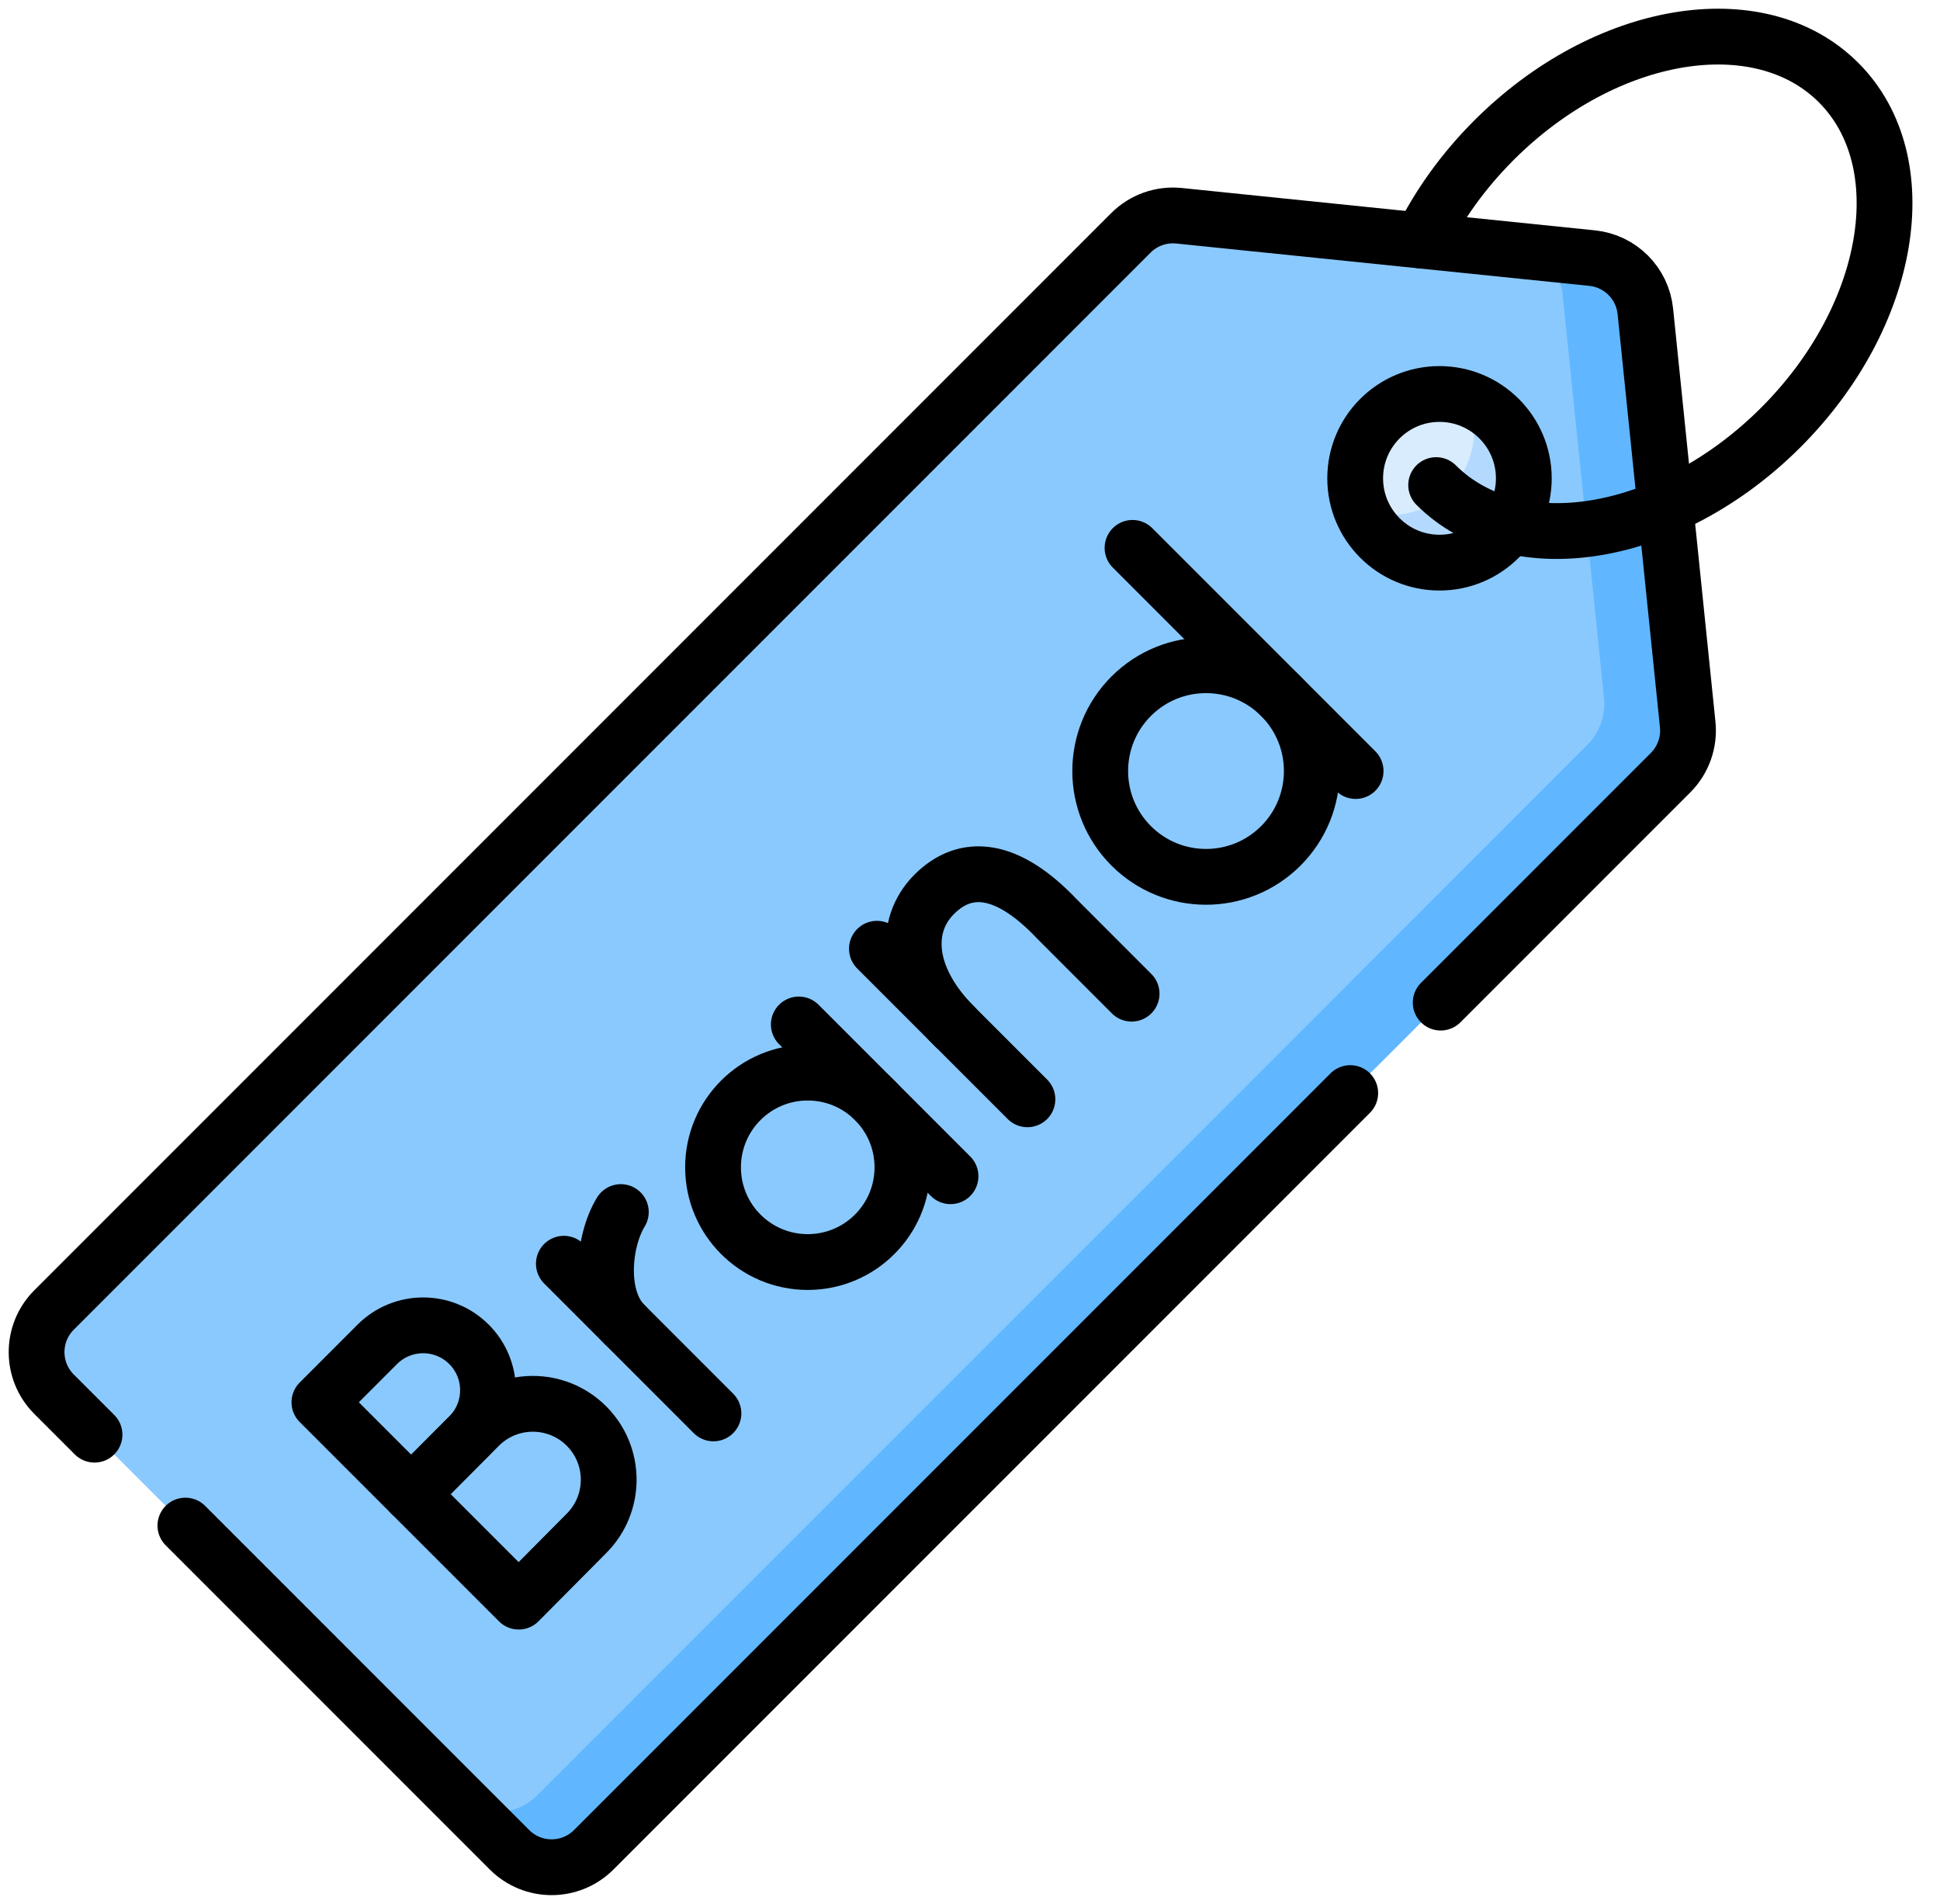 <?xml version="1.0" encoding="UTF-8"?> <svg xmlns="http://www.w3.org/2000/svg" width="53" height="52" viewBox="0 0 53 52" fill="none"><path d="M43.498 7.05L32.211 5.893C31.725 5.843 31.241 6.014 30.896 6.36L1.476 35.78C0.841 36.415 0.841 37.444 1.476 38.079L13.92 50.523C14.555 51.158 15.585 51.158 16.22 50.523L45.639 21.104C45.985 20.758 46.157 20.275 46.107 19.788L44.95 8.502C44.871 7.735 44.265 7.129 43.498 7.05Z" fill="#8AC9FE"></path><path d="M45.64 21.104L16.22 50.524C15.585 51.159 14.555 51.159 13.921 50.524L12.434 49.038C13.054 49.654 14.057 49.653 14.675 49.036L43.364 20.346C43.701 20.008 43.869 19.537 43.82 19.063L42.692 8.056C42.642 7.571 42.375 7.15 41.989 6.896L43.498 7.051C44.265 7.129 44.871 7.735 44.95 8.502L46.107 19.788C46.157 20.275 45.985 20.758 45.64 21.104Z" fill="#60B7FF"></path><path d="M39.326 15.367C40.598 15.367 41.63 14.336 41.63 13.064C41.63 11.792 40.598 10.761 39.326 10.761C38.054 10.761 37.023 11.792 37.023 13.064C37.023 14.336 38.054 15.367 39.326 15.367Z" fill="#D8ECFE"></path><path d="M40.955 14.693C40.056 15.592 38.597 15.592 37.698 14.693C37.474 14.469 37.307 14.212 37.194 13.937C38.006 14.224 38.945 14.044 39.596 13.394C40.271 12.719 40.44 11.726 40.098 10.893C40.411 11.004 40.705 11.185 40.955 11.435C41.855 12.335 41.855 13.793 40.955 14.693Z" fill="#B3DAFE"></path><path d="M5.065 41.668L13.92 50.523C14.555 51.158 15.585 51.158 16.22 50.523L36.888 29.855" stroke="black" stroke-width="1.524" stroke-miterlimit="10" stroke-linecap="round" stroke-linejoin="round"></path><path d="M39.359 27.384L45.639 21.104C45.985 20.758 46.157 20.275 46.107 19.788L44.95 8.502C44.871 7.735 44.265 7.129 43.498 7.05L32.211 5.893C31.725 5.843 31.241 6.014 30.896 6.36L1.476 35.78C0.841 36.415 0.841 37.444 1.476 38.079L2.582 39.185" stroke="black" stroke-width="1.524" stroke-miterlimit="10" stroke-linecap="round" stroke-linejoin="round"></path><path d="M39.326 15.367C40.598 15.367 41.63 14.336 41.63 13.064C41.63 11.792 40.598 10.761 39.326 10.761C38.054 10.761 37.023 11.792 37.023 13.064C37.023 14.336 38.054 15.367 39.326 15.367Z" stroke="black" stroke-width="1.524" stroke-miterlimit="10" stroke-linecap="round" stroke-linejoin="round"></path><path d="M12.813 36.718C13.505 37.41 13.505 38.532 12.813 39.224C12.47 39.567 11.237 40.811 11.237 40.811C11.237 40.811 10.328 39.902 9.979 39.553C9.692 39.267 8.726 38.3 8.726 38.3C8.726 38.3 9.902 37.124 10.307 36.718C10.999 36.026 12.121 36.026 12.813 36.718Z" stroke="black" stroke-width="1.524" stroke-miterlimit="10" stroke-linecap="round" stroke-linejoin="round"></path><path d="M16.022 38.949C16.832 39.759 16.832 41.071 16.022 41.881C15.621 42.282 14.171 43.745 14.171 43.745C14.171 43.745 13.107 42.681 12.699 42.273C12.364 41.938 11.233 40.807 11.233 40.807C11.233 40.807 12.617 39.424 13.091 38.949C13.9 38.14 15.213 38.14 16.022 38.949Z" stroke="black" stroke-width="1.524" stroke-miterlimit="10" stroke-linecap="round" stroke-linejoin="round"></path><path d="M15.404 34.516L19.491 38.604" stroke="black" stroke-width="1.524" stroke-miterlimit="10" stroke-linecap="round" stroke-linejoin="round"></path><path d="M16.961 33.105C16.474 33.901 16.336 35.449 17.055 36.168" stroke="black" stroke-width="1.524" stroke-miterlimit="10" stroke-linecap="round" stroke-linejoin="round"></path><path d="M23.957 25.913L28.069 30.025" stroke="black" stroke-width="1.524" stroke-miterlimit="10" stroke-linecap="round" stroke-linejoin="round"></path><path d="M26.084 28.04C24.746 26.702 24.663 25.287 25.523 24.426C26.384 23.565 27.518 23.665 28.879 25.103L30.915 27.14" stroke="black" stroke-width="1.524" stroke-miterlimit="10" stroke-linecap="round" stroke-linejoin="round"></path><path d="M22.067 34.47C23.495 34.47 24.654 33.311 24.654 31.883C24.654 30.454 23.495 29.296 22.067 29.296C20.638 29.296 19.48 30.454 19.48 31.883C19.48 33.311 20.638 34.47 22.067 34.47Z" stroke="black" stroke-width="1.524" stroke-miterlimit="10" stroke-linecap="round" stroke-linejoin="round"></path><path d="M21.823 27.981L25.968 32.126" stroke="black" stroke-width="1.524" stroke-miterlimit="10" stroke-linecap="round" stroke-linejoin="round"></path><path d="M30.94 14.964L37.035 21.059" stroke="black" stroke-width="1.524" stroke-miterlimit="10" stroke-linecap="round" stroke-linejoin="round"></path><path d="M34.991 23.103C36.12 21.974 36.12 20.144 34.991 19.015C33.862 17.887 32.033 17.887 30.904 19.015C29.775 20.144 29.775 21.974 30.904 23.103C32.033 24.231 33.862 24.231 34.991 23.103Z" stroke="black" stroke-width="1.524" stroke-miterlimit="10" stroke-linecap="round" stroke-linejoin="round"></path><path d="M38.83 6.571C39.303 5.613 39.967 4.677 40.812 3.832C43.848 0.796 48.064 0.09 50.229 2.255C52.395 4.421 51.689 8.637 48.653 11.673C45.617 14.709 41.401 15.414 39.235 13.249" stroke="black" stroke-width="1.524" stroke-miterlimit="10" stroke-linecap="round" stroke-linejoin="round"></path></svg> 
